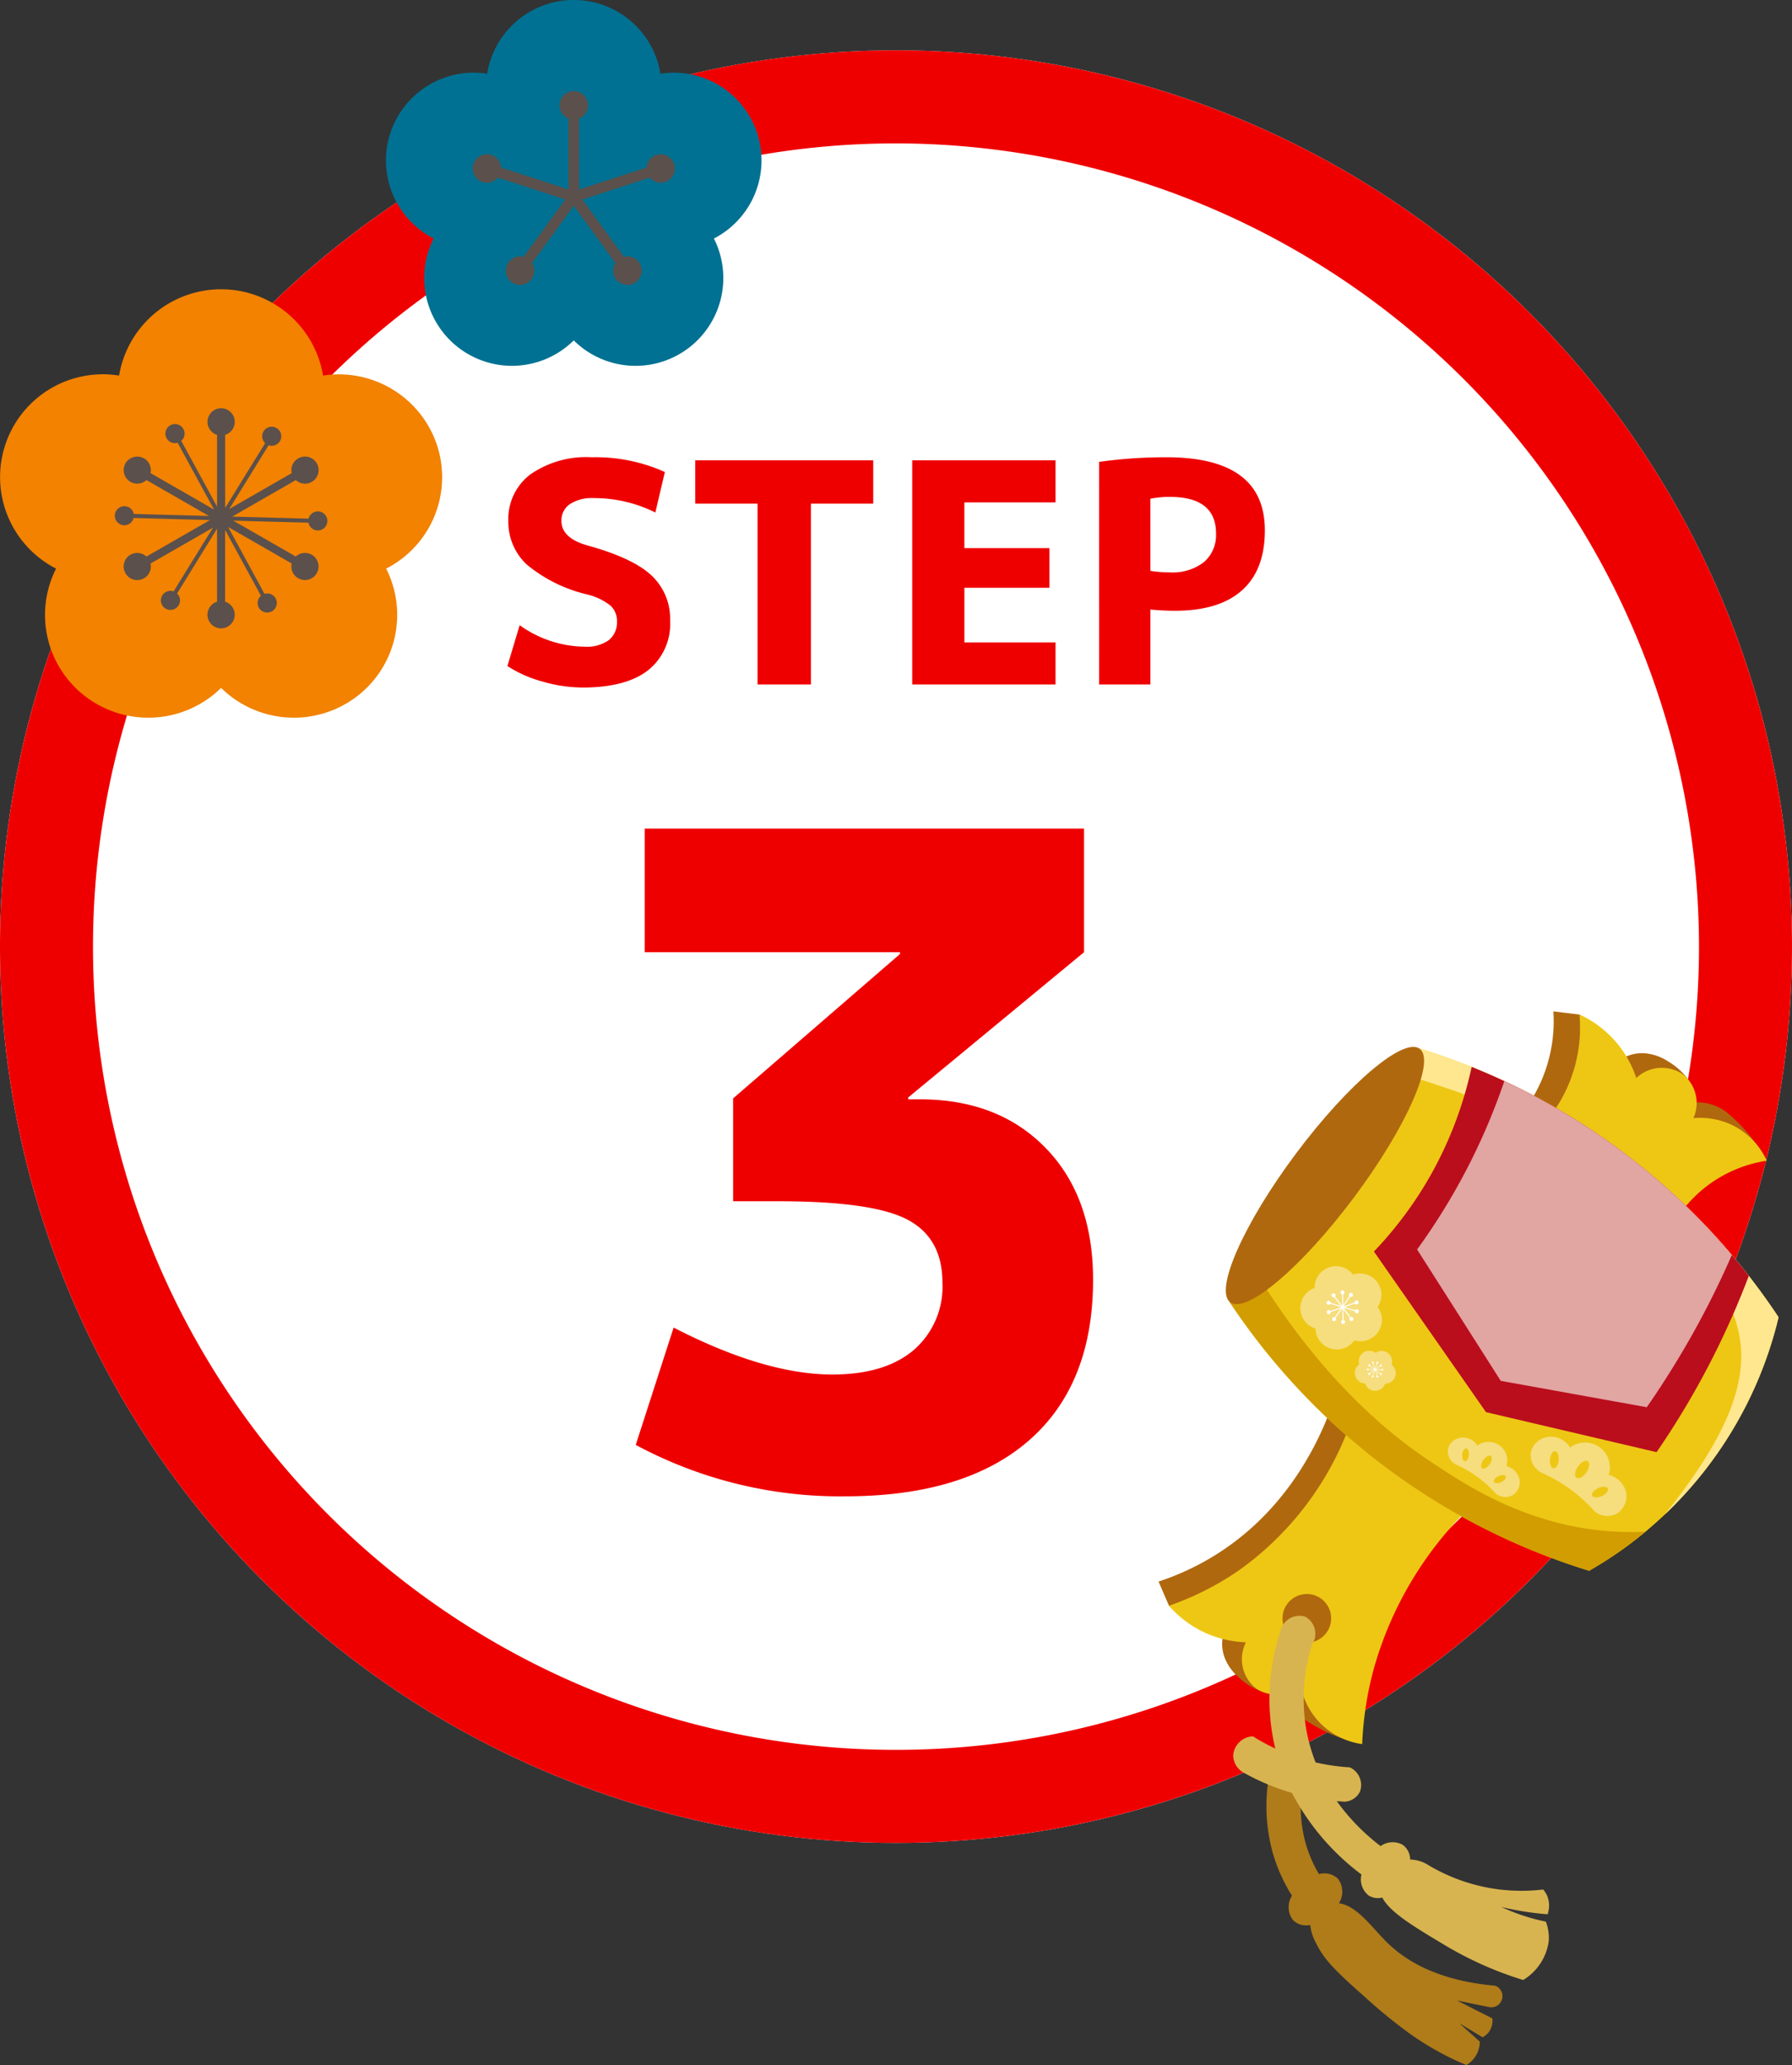 <svg xmlns="http://www.w3.org/2000/svg" xmlns:xlink="http://www.w3.org/1999/xlink" width="192.686" height="221.976" viewBox="0 0 192.686 221.976">
  <rect x="0" y="0" width="192.686" height="221.976" fill="#333333" stroke="none"/>
  <defs>
    <clipPath id="clip-path">
      <rect id="長方形_4001" data-name="長方形 4001" width="66.671" height="113.259" fill="none"/>
    </clipPath>
    <clipPath id="clip-path-2">
      <rect id="長方形_4002" data-name="長方形 4002" width="81.886" height="77.148" fill="none"/>
    </clipPath>
  </defs>
  <g id="グループ_58" data-name="グループ 58" transform="translate(-100 -2454.959)">
    <circle id="楕円形_1" data-name="楕円形 1" cx="96.343" cy="96.343" r="96.343" transform="translate(100 2460.373)" fill="#fff"/>
    <path id="楕円形_1_-_アウトライン" data-name="楕円形 1 - アウトライン" d="M96.343,10a86.343,86.343,0,1,0,86.343,86.343A86.441,86.441,0,0,0,96.343,10m0-10A96.343,96.343,0,1,1,0,96.343,96.343,96.343,0,0,1,96.343,0Z" transform="translate(100 2460.373)" fill="#ef0000"/>
    <path id="パス_3505" data-name="パス 3505" d="M17.589-18.48a14.7,14.7,0,0,0-6.6-1.551,4.341,4.341,0,0,0-2.607.66,2.1,2.1,0,0,0-.891,1.782q0,1.848,2.772,2.64,4.917,1.353,6.914,3.234a6.366,6.366,0,0,1,2,4.851A6.366,6.366,0,0,1,16.8-1.518Q14.421.33,9.768.33A15.665,15.665,0,0,1,5.445-.313,13.235,13.235,0,0,1,1.683-1.98L3-6.369a12.2,12.2,0,0,0,7,2.31,4.041,4.041,0,0,0,2.59-.709,2.426,2.426,0,0,0,.874-2,2.236,2.236,0,0,0-.709-1.716,6.457,6.457,0,0,0-2.492-1.188,15.9,15.9,0,0,1-6.5-3.217,6.251,6.251,0,0,1-1.98-4.7,6,6,0,0,1,2.359-4.983,10.5,10.5,0,0,1,6.617-1.848,18.129,18.129,0,0,1,7.854,1.584Zm23.43-5.61v4.653h-6.7V0H28.578V-19.437h-6.7V-24.09Zm9.8,4.521v4.917h9.141v4.257H50.82v5.874h9.8V0H45.21V-24.09H60.621v4.521Zm14.487-4.356a50.873,50.873,0,0,1,7.26-.495q10.56,0,10.56,7.854,0,4.257-2.458,6.451T73.458-7.92q-1.188,0-2.64-.132V0H65.307ZM70.818-12.21a13.454,13.454,0,0,0,2.079.165,5.525,5.525,0,0,0,3.679-1.106,3.826,3.826,0,0,0,1.3-3.085q0-3.927-4.983-3.927a10.583,10.583,0,0,0-2.079.2Z" transform="translate(152.877 2528.533)" fill="#ef0000"/>
    <path id="パス_3504" data-name="パス 3504" d="M-24.25-70.81H22.989v13.289L4.074-41.9v.194H5.335q8.439,0,13.532,5.238T23.959-22.31q0,11.252-6.887,17.266T-2.716.97a46.4,46.4,0,0,1-22.5-5.529l4.074-12.61q9.8,5.044,17.072,5.044,5.626,0,8.73-2.619a9,9,0,0,0,3.1-7.275q0-4.753-3.735-6.742T-9.894-30.749h-4.85V-41.807L3.2-57.327v-.194H-24.25Z" transform="translate(193.574 2614.835)" fill="#ef0000"/>
    <g id="グループ_52" data-name="グループ 52" transform="translate(224.574 2563.676)">
      <g id="グループ_51" data-name="グループ 51" transform="translate(0 0)" clip-path="url(#clip-path)">
        <path id="パス_3423" data-name="パス 3423" d="M12.163,52.332a15.174,15.174,0,0,0-.42,9.36,14.26,14.26,0,0,0,1.42,3.275,2.1,2.1,0,0,1,2.049.5,2.324,2.324,0,0,1,.1,2.629c1.992.279,3.564,2.653,5.239,4.277,2,1.939,5.4,4.041,11.568,4.59a1.2,1.2,0,0,1-.605,2.308l-3.5-.718,3.8,1.928a2.122,2.122,0,0,1-.4,1.482,2,2,0,0,1-.655.542L28.259,81l2.2,1.97a2.919,2.919,0,0,1-1.444,2.518c-.636-.262-1.471-.633-2.424-1.127a32.955,32.955,0,0,1-3.587-2.192,55.345,55.345,0,0,1-5.015-4.1c-3.293-2.9-4.339-4.05-5.154-5.717a5.267,5.267,0,0,1-.613-1.916,2.032,2.032,0,0,1-1.861-.539,2.317,2.317,0,0,1-.1-2.616,17.847,17.847,0,0,1-2.055-4.564,18.88,18.88,0,0,1,.5-11.663Z" transform="translate(4.084 27.773)" fill="#af7c19"/>
        <path id="パス_3424" data-name="パス 3424" d="M40.937,22.817,25.249,11.087a16.324,16.324,0,0,0,2.359-4.07A16.081,16.081,0,0,0,28.718,0q1.4.171,2.805.341a8.781,8.781,0,0,1,4.011,5.135,4.275,4.275,0,0,1,3.086-.967,5.411,5.411,0,0,1,2.472.889,7.253,7.253,0,0,1,2.037,1.81,4.1,4.1,0,0,1,.63,1.618,8.553,8.553,0,0,1,.2.953A5.214,5.214,0,0,1,47.4,10.885a18.364,18.364,0,0,1,4.166,4.973,13.958,13.958,0,0,0-5.006,1.563,14.8,14.8,0,0,0-5.625,5.4" transform="translate(13.735 0.001)" fill="#b0680e"/>
        <path id="パス_3425" data-name="パス 3425" d="M40.719,23.061l-14.172-10.6a15.888,15.888,0,0,0,2.745-3.946,15.724,15.724,0,0,0,1.525-8.3,11.481,11.481,0,0,1,4.34,3.465,11.742,11.742,0,0,1,1.774,3.36,3.994,3.994,0,0,1,5.109-.318,3.981,3.981,0,0,1,1.034,4.629,8.1,8.1,0,0,1,4.339.834,7.9,7.9,0,0,1,3.542,3.746,14.128,14.128,0,0,0-7.229,3.375,14.423,14.423,0,0,0-3.008,3.75" transform="translate(14.441 0.121)" fill="#eec714"/>
        <path id="パス_3426" data-name="パス 3426" d="M33.716,38.383,18.881,27.007c-1.187,3.509-4.436,11.4-12.465,16.547A28.376,28.376,0,0,1,0,46.6L1.121,49.2a8.82,8.82,0,0,0,3.553,2.04,8.928,8.928,0,0,0,2.507.357,4.449,4.449,0,0,0-.327,2.08,4.508,4.508,0,0,0,.273,1.152,5.392,5.392,0,0,0,1.553,2.12,7.21,7.21,0,0,0,2.31,1.442,4.117,4.117,0,0,0,1.731.147,8.285,8.285,0,0,0,.97-.082,5.313,5.313,0,0,0,.5,1.277,5.211,5.211,0,0,0,1.535,1.717,18.342,18.342,0,0,0,2.165,1.238,18.559,18.559,0,0,0,3.783,1.349,13.987,13.987,0,0,1-.167-3.489,16.506,16.506,0,0,1,.25-1.754,39.4,39.4,0,0,1,5.517-13.7,31.5,31.5,0,0,1,6.442-6.712" transform="translate(0 14.692)" fill="#b0680e"/>
        <path id="パス_3427" data-name="パス 3427" d="M33.321,37.562l-13-9.046A33.216,33.216,0,0,1,8.253,44.567,31.017,31.017,0,0,1,.726,48.376a11.466,11.466,0,0,0,4.55,3.182A11.764,11.764,0,0,0,9,52.31a3.993,3.993,0,0,0,1.139,4.99,3.981,3.981,0,0,0,4.734-.318A8.083,8.083,0,0,0,16.9,60.909,7.9,7.9,0,0,0,21.5,63.246a36.719,36.719,0,0,1,1.192-7.888,38.861,38.861,0,0,1,10.633-17.8" transform="translate(0.395 15.513)" fill="#eec714"/>
        <path id="パス_3428" data-name="パス 3428" d="M55.35,48.822a43.105,43.105,0,0,1-3.608,3.872c-.7.664-1.394,1.277-2.069,1.839a41.682,41.682,0,0,1-6.062,4.2A71.7,71.7,0,0,1,22.128,47.9,71.695,71.695,0,0,1,4.937,29.817L25.31,2.567c1.683.516,3.593,1.172,5.671,2.006a71.421,71.421,0,0,1,14.2,7.664,71.749,71.749,0,0,1,15.6,14.793c1.269,1.629,2.331,3.136,3.2,4.451A43.03,43.03,0,0,1,55.35,48.822" transform="translate(2.686 1.397)" fill="#eec714"/>
        <path id="パス_3429" data-name="パス 3429" d="M48.891,48.822a43.105,43.105,0,0,1-3.608,3.872C49.7,47.147,53.5,41.259,53.51,35.7c.017-7.59-7.041-13.442-13.792-19.039A56.658,56.658,0,0,0,21.682,6.811C20,6.215,18.367,5.717,16.809,5.3l2.043-2.731a71.511,71.511,0,0,1,19.868,9.67A71.822,71.822,0,0,1,57.527,31.481a43.03,43.03,0,0,1-8.636,17.341" transform="translate(9.144 1.397)" fill="#ffe78f"/>
        <path id="パス_3430" data-name="パス 3430" d="M49.672,46.175a41.681,41.681,0,0,1-6.06,4.2A71.687,71.687,0,0,1,22.129,39.537,71.707,71.707,0,0,1,4.937,21.458l2.637-3.526C11.641,24.672,17.849,32.839,26.5,38.6c4.044,2.693,11.018,7.335,20.757,7.6.852.023,1.658.011,2.41-.025" transform="translate(2.686 9.755)" fill="#d29d00"/>
        <path id="パス_3431" data-name="パス 3431" d="M18.475,18.64C12.848,26.166,6.887,31.218,5.158,29.925s1.43-8.441,7.054-15.966S23.8,1.382,25.531,2.674,24.1,11.115,18.475,18.64" transform="translate(2.548 1.346)" fill="#b0680e"/>
        <path id="パス_3432" data-name="パス 3432" d="M13.342,44.743a2.614,2.614,0,1,1-.528-3.659,2.614,2.614,0,0,1,.528,3.659" transform="translate(4.696 22.066)" fill="#b0680e"/>
        <path id="パス_3433" data-name="パス 3433" d="M45.393,45.277l-18.341-4.3Q21.026,32.343,15,23.711a41.349,41.349,0,0,0,6.227-8.439A41.42,41.42,0,0,0,25.508,3.866c1.129.454,2.305.957,3.52,1.525A71.379,71.379,0,0,1,39.707,11.53,71.663,71.663,0,0,1,53.485,24.077c.652.769,1.26,1.521,1.825,2.247a89.214,89.214,0,0,1-3.738,8.507,89.384,89.384,0,0,1-6.179,10.447" transform="translate(8.158 2.104)" fill="#ba0e1d"/>
        <path id="パス_3434" data-name="パス 3434" d="M42.7,39.909q-7.851-1.415-15.7-2.833c-.258-.4-4.485-7.044-4.746-7.451-.207-.326-4.039-6.344-4.249-6.672a68.567,68.567,0,0,0,5.4-8.756,68.506,68.506,0,0,0,3.979-9.344,71.543,71.543,0,0,1,10.68,6.14A71.66,71.66,0,0,1,51.846,23.54c-.912,2.092-1.962,4.3-3.176,6.584A96.566,96.566,0,0,1,42.7,39.909" transform="translate(9.797 2.641)" fill="#e1a5a2"/>
        <path id="パス_3435" data-name="パス 3435" d="M10.336,23.631a2.3,2.3,0,0,1,.449-3.218,2.324,2.324,0,0,1,.631-.338,2.3,2.3,0,0,1,4.13-1.43,2.3,2.3,0,0,1,2.637,3.486,2.3,2.3,0,0,1-2.5,3.584A2.3,2.3,0,0,1,11.5,24.444a2.3,2.3,0,0,1-1.166-.814" transform="translate(5.371 9.648)" fill="#f6dd7e"/>
        <path id="パス_3436" data-name="パス 3436" d="M14.543,22.369a.215.215,0,0,0-.252-.069l-.755-1,1.2.366a.217.217,0,1,0,.034-.11l-1.11-.337,1.092-.378a.213.213,0,0,0,.247.082.216.216,0,1,0-.286-.19l-1.183.409.719-1.03a.215.215,0,0,0,.195-.38.215.215,0,0,0-.289.313L13.5,21l-.023-1.153a.216.216,0,0,0-.065-.423.216.216,0,0,0-.049.425l.023,1.251-.757-1a.218.218,0,1,0-.093.069l.7.925-1.1-.335a.215.215,0,0,0-.151-.213.216.216,0,0,0-.127.414.214.214,0,0,0,.244-.091l1.2.363-1.187.412a.215.215,0,0,0-.381.191.217.217,0,0,0,.275.134.215.215,0,0,0,.144-.218l1.095-.38-.659.946a.215.215,0,0,0-.195.38.215.215,0,0,0,.289-.313l.716-1.027.023,1.257a.215.215,0,0,0-.154.21.216.216,0,1,0,.27-.213L13.5,21.449l.7.92a.215.215,0,0,0,0,.261.216.216,0,1,0,.344-.261" transform="translate(6.363 10.566)" fill="#fff"/>
        <path id="パス_3437" data-name="パス 3437" d="M14.12,26.915a1.13,1.13,0,0,1,.025-1.825A1.129,1.129,0,0,1,15.9,23.852a1.129,1.129,0,0,1,1.72,1.286,1.13,1.13,0,0,1,.392,1.266,1.145,1.145,0,0,1-.165.313,1.129,1.129,0,0,1-.919.452,1.129,1.129,0,0,1-2.146-.029,1.133,1.133,0,0,1-.661-.225" transform="translate(7.435 12.854)" fill="#f6dd7e"/>
        <path id="パス_3438" data-name="パス 3438" d="M16.072,25.63a.1.1,0,0,0-.128,0l-.493-.367.618.008a.106.106,0,0,0,.208-.025.106.106,0,0,0-.208-.031l-.568-.009.463-.326a.106.106,0,1,0,0-.168.1.1,0,0,0-.037.122l-.5.355.2-.585a.1.1,0,0,0,.107-.071.106.106,0,1,0-.161.052l-.182.539-.168-.54a.108.108,0,0,0,.045-.12.106.106,0,1,0-.1.137l.182.587-.494-.369a.106.106,0,0,0-.184-.1.106.106,0,0,0,.15.147l.455.341-.567-.009a.105.105,0,1,0-.1.134.108.108,0,0,0,.1-.077l.615.008-.5.357a.106.106,0,0,0-.128,0,.1.1,0,0,0-.025.147.105.105,0,0,0,.185-.1l.466-.329-.184.537a.106.106,0,1,0,.094.139.1.1,0,0,0-.04-.122l.2-.581.182.588a.105.105,0,0,0-.043.12.106.106,0,1,0,.2-.062.106.106,0,0,0-.1-.074l-.168-.545.454.34a.1.1,0,0,0,.036.124.106.106,0,0,0,.127-.17" transform="translate(7.891 13.268)" fill="#fff"/>
        <path id="パス_3439" data-name="パス 3439" d="M10.3,43.666a2.088,2.088,0,0,1,2.628-1.488,2.09,2.09,0,0,1,.753,2.992,19.358,19.358,0,0,0-.625,9.151,18.384,18.384,0,0,0,1,3.528,22.179,22.179,0,0,0,3.676.528,2.1,2.1,0,0,1,1.1,2.606A1.975,1.975,0,0,1,17.2,62.071c-.276-.014-.564-.032-.865-.057a22.648,22.648,0,0,0,4.712,4.83,2.222,2.222,0,0,1,2.385-.131,1.968,1.968,0,0,1,.792,1.581,3.687,3.687,0,0,1,1.881.547,19.517,19.517,0,0,0,12.421,2.668A2.6,2.6,0,0,1,39,72.3a2.783,2.783,0,0,1,0,1.871c-.676-.052-1.39-.13-2.138-.238-1.019-.148-1.965-.337-2.832-.545.506.236,1.056.469,1.649.687a21.34,21.34,0,0,0,3.137.888,4.869,4.869,0,0,1,.306,2.128,5.809,5.809,0,0,1-2.744,4.146A37.692,37.692,0,0,1,32.7,79.9a38.867,38.867,0,0,1-4.882-2.489c-3.2-1.916-5.767-3.452-6.591-5.035a1.881,1.881,0,0,1-1.481-.233,2.218,2.218,0,0,1-.76-2.251,25.95,25.95,0,0,1-7.476-8.77,24.612,24.612,0,0,1-5.226-2.194A2.143,2.143,0,0,1,5.2,57.042a2.231,2.231,0,0,1,2.109-2,21.972,21.972,0,0,0,2.418,1.317q-.167-.679-.295-1.393a23.1,23.1,0,0,1,.868-11.3" transform="translate(2.83 22.883)" fill="#d8b450"/>
        <path id="パス_3440" data-name="パス 3440" d="M32.793,37.644a16.267,16.267,0,0,0-5.608-4.112,2.127,2.127,0,0,1-1.237-2.308A2.162,2.162,0,0,1,27.8,29.631a2.4,2.4,0,0,1,2.353,1.149,2.666,2.666,0,0,1,4.15,2.94,2.477,2.477,0,0,1,1.915,2.135,2.263,2.263,0,0,1-.937,1.97,2.178,2.178,0,0,1-2.492-.181" transform="translate(14.095 16.107)" fill="#f6dd7e"/>
        <path id="パス_3441" data-name="パス 3441" d="M30.217,32.541c-.344.485-.823.736-1.07.56s-.17-.71.174-1.2.823-.736,1.07-.562.17.712-.174,1.2" transform="translate(15.777 17.021)" fill="#eec714"/>
        <path id="パス_3442" data-name="パス 3442" d="M28.2,31.583c-.048.511-.3.9-.556.88s-.432-.457-.384-.967.3-.9.556-.879.432.457.384.965" transform="translate(14.826 16.656)" fill="#eec714"/>
        <path id="パス_3443" data-name="パス 3443" d="M30.851,33.241c-.465.213-.753.579-.644.815s.574.256,1.039.043.752-.579.644-.817-.574-.255-1.039-.042" transform="translate(16.42 18.003)" fill="#eec714"/>
        <path id="パス_3444" data-name="パス 3444" d="M25.307,35.7A12.208,12.208,0,0,0,21.1,32.613a1.6,1.6,0,0,1-.928-1.732,1.624,1.624,0,0,1,1.393-1.2,1.8,1.8,0,0,1,1.766.862,2,2,0,0,1,3.113,2.206,1.856,1.856,0,0,1,1.436,1.6,1.691,1.691,0,0,1-.7,1.478,1.633,1.633,0,0,1-1.87-.134" transform="translate(10.957 16.14)" fill="#f6dd7e"/>
        <path id="パス_3445" data-name="パス 3445" d="M23.373,31.869c-.258.364-.618.553-.8.422s-.127-.534.131-.9.616-.553.8-.422.127.533-.131.9" transform="translate(12.219 16.826)" fill="#eec714"/>
        <path id="パス_3446" data-name="パス 3446" d="M21.862,31.15c-.036.381-.222.676-.417.659s-.324-.343-.289-.726.222-.676.417-.658.324.343.289.724" transform="translate(11.505 16.552)" fill="#eec714"/>
        <path id="パス_3447" data-name="パス 3447" d="M23.848,32.394c-.349.161-.565.434-.483.611s.431.193.78.032.565-.434.483-.611-.431-.193-.78-.032" transform="translate(12.701 17.562)" fill="#eec714"/>
      </g>
    </g>
    <g id="グループ_54" data-name="グループ 54" transform="translate(100 2454.959)">
      <g id="グループ_53" data-name="グループ 53" transform="translate(0 0)" clip-path="url(#clip-path-2)">
        <path id="パス_3448" data-name="パス 3448" d="M47,35.359a11.126,11.126,0,0,0-12.26-7.509,11.122,11.122,0,0,0-21.936,0A11.05,11.05,0,0,0,6.028,48.6a11.021,11.021,0,0,0,3.39,13.917,11.166,11.166,0,0,0,14.356-1.093A11.166,11.166,0,0,0,38.13,62.517,11.022,11.022,0,0,0,41.522,48.6,11.035,11.035,0,0,0,47,35.359" transform="translate(0 12.522)" fill="#f28200"/>
        <path id="パス_3449" data-name="パス 3449" d="M29.184,39.34a1.024,1.024,0,1,0-.971-1.267L20,37.852l6.839-3.928A1.458,1.458,0,1,0,27.09,31.6a1.449,1.449,0,0,0-.69,1.579l-6.72,3.859,4.234-6.856a1.024,1.024,0,1,0-.537-1.5,1.019,1.019,0,0,0,.166,1.274l-4.3,6.964V29.064a1.464,1.464,0,1,0-.869,0v7.719l-3.854-7.077a1.019,1.019,0,0,0,.234-1.262,1.033,1.033,0,0,0-1.4-.414,1.024,1.024,0,0,0,.778,1.882L18.05,37.1l-6.836-3.926a1.451,1.451,0,0,0-.69-1.579,1.469,1.469,0,0,0-2,.534,1.458,1.458,0,0,0,2.255,1.795L17.5,37.783l-8.089-.218A1.024,1.024,0,1,0,9.4,38l8.215.223-6.836,3.924a1.458,1.458,0,1,0-.254,2.327,1.448,1.448,0,0,0,.69-1.577l6.72-3.859L13.7,45.893a1.029,1.029,0,0,0-1.217.429,1.019,1.019,0,0,0,.338,1.408,1.033,1.033,0,0,0,1.416-.337,1.022,1.022,0,0,0-.166-1.274l4.3-6.966V47a1.464,1.464,0,1,0,.869,0V39.29l3.852,7.073a1.019,1.019,0,0,0-.234,1.264,1.031,1.031,0,0,0,1.395.412,1.023,1.023,0,0,0-.777-1.882l-3.916-7.19L26.4,42.894a1.445,1.445,0,0,0,.69,1.577,1.468,1.468,0,0,0,2-.532,1.458,1.458,0,0,0-2.255-1.795l-6.718-3.857,8.084.219a1.026,1.026,0,0,0,.983.834" transform="translate(4.968 17.68)" fill="#5b504b"/>
        <path id="パス_3450" data-name="パス 3450" d="M64.708,14.332A9.442,9.442,0,0,0,54.3,7.922a9.437,9.437,0,0,0-18.63,0A9.437,9.437,0,0,0,29.91,25.64,9.437,9.437,0,0,0,44.98,36.59,9.438,9.438,0,0,0,60.053,25.64a9.444,9.444,0,0,0,4.656-11.307" transform="translate(16.712 0)" fill="#007192"/>
        <path id="パス_3451" data-name="パス 3451" d="M52.028,13.7a1.53,1.53,0,0,0-2.983.372L41.8,16.424V8.8a1.532,1.532,0,1,0-1.135,0v7.621l-7.247-2.356a1.53,1.53,0,1,0-.35,1.081L40.31,17.5l-4.478,6.164a1.532,1.532,0,1,0,.919.668l4.478-6.164,4.478,6.164a1.532,1.532,0,1,0,.919-.668L42.149,17.5,49.4,15.15A1.531,1.531,0,0,0,52.028,13.7" transform="translate(20.464 3.945)" fill="#5b504b"/>
      </g>
    </g>
  </g>
</svg>
